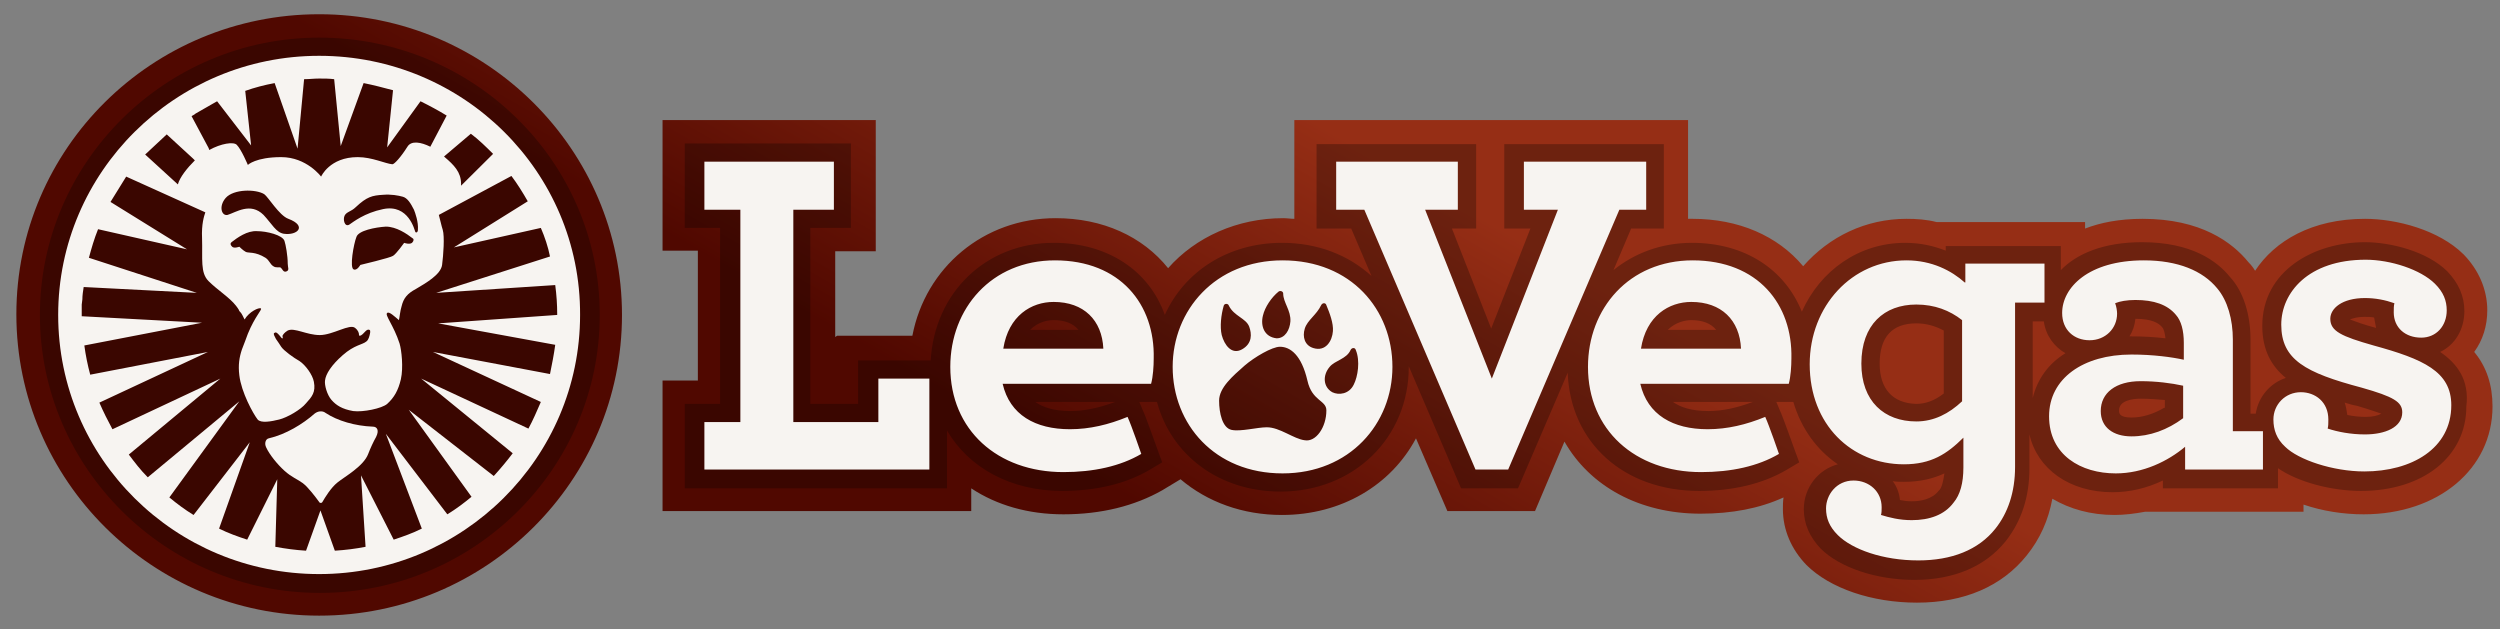 <?xml version="1.0" encoding="UTF-8"?>
<svg xmlns="http://www.w3.org/2000/svg" width="151" height="38" viewBox="0 0 151 38" fill="none">
  <rect x="0" y="0" width="151" height="38" fill="#808080" stroke="none"/>
  <g clip-path="url(#clip0_68_615)">
    <path d="M19.278 37.185C9.205 37.185 0.988 29.025 0.988 18.983C0.988 8.941 9.205 0.86 19.278 0.86C29.352 0.86 37.568 9.019 37.568 19.022C37.568 29.025 29.391 37.185 19.278 37.185ZM50.447 20.356V15.178H52.896V7.254H40.018V15.139H42.151V22.984H40.018V30.869H58.663V29.496C60.204 30.516 62.1 31.065 64.233 31.065C66.524 31.065 68.539 30.555 70.198 29.614L71.304 28.947C72.924 30.32 75.057 31.104 77.427 31.104C81.022 31.104 84.024 29.3 85.525 26.476L87.422 30.869H92.715L94.493 26.672C96.033 29.378 99.036 31.026 102.71 31.026C104.606 31.026 106.265 30.712 107.726 30.045C107.687 30.281 107.687 30.516 107.687 30.751C107.687 32.007 108.2 33.183 109.109 34.125C110.531 35.537 113.059 36.4 115.785 36.4C118.629 36.4 120.921 35.419 122.422 33.536C123.212 32.556 123.725 31.418 123.962 30.124C125.029 30.751 126.293 31.104 127.715 31.104C128.308 31.104 128.94 31.026 129.572 30.908H139.132V30.477C140.277 30.869 141.541 31.065 142.766 31.065C147.269 31.065 150.548 28.319 150.548 24.553C150.548 23.259 150.193 22.16 149.442 21.258C149.956 20.552 150.232 19.689 150.232 18.748C150.232 17.492 149.719 16.316 148.81 15.374C147.309 13.883 144.741 13.217 142.845 13.217C139.645 13.217 137.393 14.55 136.208 16.355C136.09 16.159 135.971 16.002 135.813 15.845C134.826 14.629 132.93 13.217 129.414 13.217C127.992 13.217 126.846 13.452 125.938 13.805V13.413H116.97C116.378 13.256 115.746 13.217 115.153 13.217C112.704 13.217 110.492 14.276 108.912 16.08C107.371 14.236 105.001 13.217 102.235 13.217H101.959V7.254H78.178V13.217C77.941 13.217 77.743 13.177 77.506 13.177C74.741 13.177 72.213 14.315 70.554 16.198C69.013 14.276 66.603 13.177 63.759 13.177C59.414 13.177 55.898 16.159 55.108 20.277H50.565L50.447 20.356Z" fill="url(#paint0_linear_68_615)"></path>
    <path opacity="0.27" d="M19.278 2.272C9.995 2.272 2.41 9.804 2.41 19.022C2.41 28.241 9.995 35.812 19.318 35.812C28.64 35.812 36.225 28.28 36.225 19.022C36.225 9.764 28.601 2.272 19.278 2.272Z" fill="#030303"></path>
    <path d="M19.672 24.945C19.474 24.788 19.198 24.827 19 24.984C18.289 25.612 17.262 26.24 16.235 26.475C16.038 26.514 15.959 26.789 16.077 27.024C16.275 27.456 16.749 28.044 17.183 28.436C17.618 28.829 17.973 28.946 18.289 29.182C18.605 29.417 19.079 30.045 19.277 30.319C19.316 30.398 19.435 30.398 19.474 30.319C19.633 30.045 19.988 29.456 20.383 29.142C20.818 28.789 21.963 28.162 22.24 27.416C22.358 27.103 22.556 26.671 22.714 26.396C22.911 26.004 22.793 25.769 22.516 25.769C21.45 25.73 20.383 25.416 19.672 24.945Z" fill="#F7F4F1"></path>
    <path d="M19.276 3.371C10.585 3.371 3.514 10.392 3.514 19.022C3.514 27.692 10.585 34.674 19.276 34.674C27.966 34.674 35.037 27.652 35.037 19.022C35.077 10.392 28.006 3.371 19.276 3.371ZM29.783 9.294L27.848 11.216V11.098C27.848 10.392 27.413 9.961 26.86 9.49L26.821 9.451L28.44 8.078C28.914 8.431 29.349 8.862 29.783 9.294ZM11.809 6.862L12.836 6.273C12.915 6.234 13.034 6.156 13.113 6.117L15.167 8.784L14.812 5.489C15.365 5.293 15.957 5.136 16.589 5.018L17.972 8.98L18.367 4.783C18.683 4.783 18.959 4.744 19.276 4.744C19.592 4.744 19.868 4.744 20.184 4.783L20.579 8.823L21.962 5.018C22.554 5.136 23.147 5.293 23.739 5.45L23.384 8.902L25.399 6.117C25.952 6.391 26.465 6.666 26.979 6.98L25.991 8.862C25.438 8.588 24.846 8.47 24.608 8.862C24.213 9.49 23.818 9.922 23.7 9.922C23.265 9.882 22.475 9.49 21.606 9.49C19.908 9.49 19.394 10.667 19.394 10.667C19.394 10.667 18.525 9.49 16.984 9.49C15.444 9.49 14.97 9.961 14.97 9.961C14.97 9.961 14.575 9.019 14.298 8.745C14.101 8.549 13.35 8.666 12.639 9.059L12.6 8.941L11.572 7.019C11.612 6.98 11.73 6.94 11.809 6.862ZM23.147 12.628C22.001 12.864 21.33 13.413 21.093 13.57C20.816 13.727 20.698 13.256 20.816 13.021C20.935 12.785 21.211 12.785 21.488 12.511C22.159 11.883 22.475 11.805 23.147 11.765C23.621 11.726 24.055 11.805 24.332 11.883C24.608 11.961 24.806 12.275 25.003 12.668C25.082 12.864 25.28 13.413 25.241 13.884C25.241 14.04 25.122 14.08 25.082 14.001C25.043 13.923 24.688 12.315 23.147 12.628ZM24.885 14.668C24.727 14.786 24.411 14.668 24.411 14.668C24.411 14.668 23.937 15.335 23.739 15.453C23.581 15.57 21.764 16.002 21.764 16.002C21.764 16.002 21.567 16.355 21.369 16.276C21.093 16.198 21.369 14.707 21.527 14.315C21.646 13.923 22.673 13.727 23.305 13.688C23.937 13.688 24.569 14.119 24.924 14.394C25.003 14.433 25.003 14.55 24.885 14.668ZM17.142 14.119C16.668 14.04 16.431 13.531 15.918 12.981C15.128 12.197 14.259 12.825 13.745 12.981C13.389 13.06 13.192 12.471 13.627 11.961C14.101 11.412 15.444 11.412 15.957 11.726C16.194 11.883 16.866 13.021 17.419 13.217C18.564 13.648 17.972 14.237 17.142 14.119ZM17.3 16.394C17.103 16.473 17.063 16.237 16.945 16.159C16.905 16.12 16.668 16.198 16.51 16.08C16.313 15.963 16.273 15.727 16.036 15.57C15.404 15.178 15.009 15.296 14.851 15.217C14.693 15.139 14.456 14.903 14.456 14.903C14.456 14.903 14.14 15.021 14.022 14.903C13.903 14.786 13.903 14.707 13.982 14.629C14.338 14.354 14.93 13.923 15.523 13.962C16.115 13.962 17.063 14.197 17.182 14.55C17.261 14.786 17.379 15.453 17.379 15.924C17.379 16.159 17.498 16.316 17.3 16.394ZM10.071 8.117L11.651 9.569L11.77 9.686C11.296 10.157 10.861 10.706 10.743 11.138L8.768 9.333L10.071 8.117ZM33.536 20.827C33.457 21.415 33.339 22.004 33.22 22.592L26.149 21.258L32.667 24.279C32.43 24.828 32.193 25.377 31.917 25.887L25.438 22.867L30.968 27.378C30.613 27.849 30.218 28.319 29.823 28.751L24.688 24.75L28.48 30.006C28.006 30.398 27.532 30.752 27.018 31.065L23.305 26.201L25.478 31.928C24.924 32.203 24.372 32.399 23.779 32.595L21.804 28.712L22.08 33.027C21.488 33.144 20.856 33.223 20.224 33.262L19.355 30.83L18.485 33.262C17.853 33.223 17.261 33.144 16.629 33.027L16.747 28.947L14.93 32.595C14.338 32.399 13.785 32.203 13.232 31.928L15.088 26.711L11.691 31.105C11.177 30.791 10.703 30.438 10.229 30.045L14.456 24.24L8.926 28.829C8.491 28.398 8.136 27.927 7.78 27.456L13.31 22.867L6.792 25.927C6.516 25.416 6.239 24.867 6.002 24.318L12.56 21.258L5.449 22.631C5.291 22.043 5.173 21.454 5.094 20.866L12.204 19.493L4.936 19.101V18.395L4.975 18.081C4.975 17.846 5.015 17.571 5.054 17.336L11.888 17.689L5.37 15.57C5.528 14.982 5.686 14.433 5.923 13.844L11.296 15.06L6.674 12.197L7.622 10.667L12.402 12.825C12.323 13.06 12.165 13.531 12.204 14.394C12.244 15.649 12.086 16.473 12.6 16.983C13.152 17.532 13.864 17.963 14.259 18.473C14.338 18.591 14.417 18.669 14.456 18.787C14.575 18.905 14.614 18.983 14.654 19.062L14.772 19.297C15.049 18.826 15.641 18.552 15.76 18.63C15.839 18.709 15.404 19.101 14.97 20.16C14.891 20.395 14.733 20.788 14.614 21.102C14.456 21.572 14.377 22.043 14.456 22.671C14.575 23.691 15.286 24.985 15.562 25.338C15.76 25.573 16.392 25.456 16.866 25.338C17.34 25.22 18.169 24.75 18.485 24.357C18.841 23.965 19.078 23.691 18.959 23.063C18.881 22.631 18.446 22.043 18.09 21.808C17.735 21.611 17.142 21.18 16.984 20.945C16.905 20.827 16.787 20.631 16.668 20.474C16.589 20.317 16.51 20.199 16.55 20.121C16.668 20.042 16.708 20.082 16.826 20.199C16.945 20.317 17.024 20.474 17.063 20.435C17.103 20.395 17.063 20.395 17.063 20.278C17.103 20.199 17.182 20.082 17.379 19.964C17.774 19.768 18.525 20.238 19.315 20.238C20.105 20.238 21.132 19.532 21.448 19.807C21.646 19.964 21.685 20.121 21.685 20.238C21.685 20.238 21.685 20.278 21.725 20.278C21.843 20.278 21.962 20.121 22.08 20.003C22.159 19.925 22.238 19.885 22.317 19.925C22.396 19.964 22.357 20.121 22.317 20.278C22.278 20.435 22.199 20.591 22.12 20.631C21.883 20.827 21.409 20.827 20.698 21.454C20.026 22.043 19.671 22.592 19.631 22.984C19.592 23.259 19.75 23.847 20.026 24.161C20.303 24.475 20.658 24.71 21.33 24.828C21.922 24.907 23.068 24.671 23.384 24.397C23.818 24.004 24.055 23.573 24.213 22.906C24.372 22.2 24.253 21.141 24.134 20.748C23.779 19.65 23.226 19.022 23.384 18.905C23.502 18.787 23.858 19.14 24.095 19.336C24.134 19.179 24.174 18.748 24.253 18.512C24.372 18.003 24.608 17.728 25.122 17.453C25.715 17.1 26.623 16.59 26.702 16.002C26.781 15.414 26.86 14.276 26.742 13.884C26.663 13.648 26.584 13.256 26.505 12.981L30.89 10.628C31.245 11.098 31.561 11.608 31.877 12.158L27.413 14.943L32.667 13.766C32.904 14.315 33.102 14.903 33.22 15.492L26.347 17.689L33.536 17.218C33.615 17.806 33.655 18.395 33.655 18.983V19.022L26.465 19.532L33.536 20.827Z" fill="#F7F4F1"></path>
    <path opacity="0.27" d="M147.386 21.257C148.295 20.826 148.848 19.884 148.848 18.786C148.848 17.884 148.493 17.099 147.821 16.393C146.596 15.177 144.384 14.628 142.844 14.628C139.762 14.628 136.642 16.354 136.642 19.688C136.642 21.139 137.195 22.12 138.064 22.826C137.116 23.14 136.405 23.964 136.247 24.984H135.931V20.512C135.931 18.982 135.496 17.609 134.706 16.746C133.916 15.765 132.375 14.628 129.373 14.628C127.042 14.628 125.423 15.334 124.475 16.314V14.863H117.522V15.138C116.811 14.863 116.021 14.667 115.073 14.667C112.268 14.667 109.937 16.354 108.831 18.825C107.804 16.275 105.394 14.667 102.195 14.667C100.338 14.667 98.718 15.294 97.454 16.314L98.521 13.804H100.496V8.704H90.857V13.804H92.437L90.067 19.845L87.697 13.804H89.159V8.704H79.52V13.804H81.613L82.838 16.668C81.455 15.412 79.599 14.667 77.426 14.667C74.187 14.667 71.54 16.393 70.355 19.021C69.407 16.354 66.918 14.667 63.639 14.667C59.531 14.667 56.45 17.687 56.213 21.767H51.828V24.395H48.944V13.765H51.393V8.665H41.359V13.765H43.493V24.395H41.359V29.495H57.2V26.004C58.504 28.24 61.032 29.652 64.153 29.652C66.207 29.652 67.985 29.22 69.407 28.396L70.197 27.926L69.881 27.063C69.802 26.867 69.249 25.258 69.012 24.748L68.814 24.278H69.881C70.75 27.494 73.634 29.691 77.347 29.691C81.771 29.691 85.09 26.435 85.09 22.159V22.12L88.25 29.495H91.687L94.689 22.512C94.847 26.749 98.086 29.652 102.629 29.652C104.683 29.652 106.461 29.22 107.883 28.396L108.673 27.926L108.357 27.063C108.278 26.867 107.725 25.258 107.488 24.748L107.291 24.278H108.318C108.792 25.886 109.74 27.18 111.004 28.044C109.819 28.357 108.95 29.456 108.95 30.75C108.95 31.652 109.305 32.437 109.977 33.143C111.122 34.281 113.335 35.026 115.626 35.026C118.035 35.026 119.932 34.202 121.156 32.672C122.104 31.456 122.578 30.005 122.578 28.279V26.239C123.052 28.318 124.988 29.73 127.595 29.73C128.622 29.73 129.649 29.495 130.637 29.024V29.495H137.59V28.279C138.775 29.103 140.789 29.652 142.607 29.652C146.359 29.652 148.967 27.573 148.967 24.552C149.164 22.944 148.414 21.963 147.386 21.257ZM63.639 19.335C64.311 19.335 64.824 19.531 65.14 19.923H62.217C62.691 19.453 63.244 19.335 63.639 19.335ZM64.666 24.827C63.639 24.827 62.968 24.591 62.533 24.278H67.353C66.404 24.631 65.496 24.827 64.666 24.827ZM102.155 19.335C102.827 19.335 103.34 19.531 103.656 19.923H100.733C101.207 19.453 101.8 19.335 102.155 19.335ZM103.182 24.827C102.155 24.827 101.484 24.591 101.049 24.278H105.868C104.92 24.631 104.051 24.827 103.182 24.827ZM113.532 21.963C113.532 20.355 114.283 19.531 115.744 19.531C116.337 19.531 116.89 19.688 117.403 19.963V23.768C116.85 24.199 116.297 24.395 115.744 24.395C114.322 24.356 113.532 23.493 113.532 21.963ZM117.087 29.652C116.692 30.162 115.981 30.279 115.468 30.279C115.191 30.279 114.954 30.24 114.757 30.201C114.717 29.77 114.559 29.377 114.322 29.063C114.559 29.103 114.757 29.103 114.994 29.103C115.981 29.103 116.771 28.907 117.443 28.593C117.364 29.103 117.285 29.495 117.087 29.652ZM122.776 24.042V19.413H123.447C123.566 20.276 124.079 20.943 124.751 21.336C123.724 21.963 123.052 22.905 122.776 24.042ZM130.716 24.631C130.044 25.023 129.373 25.219 128.741 25.219C127.99 25.219 127.99 24.945 127.99 24.788C127.99 24.199 128.78 24.081 129.294 24.081C129.768 24.081 130.282 24.121 130.756 24.16V24.631H130.716ZM128.741 20.316H128.622C128.82 20.002 128.938 19.649 128.978 19.256C130.005 19.256 130.4 19.531 130.598 19.767C130.677 19.845 130.756 20.08 130.795 20.433C130.124 20.355 129.412 20.316 128.741 20.316ZM142.804 19.139C143.002 19.139 143.199 19.139 143.397 19.178C143.436 19.413 143.476 19.61 143.515 19.806C142.765 19.61 142.251 19.413 141.935 19.296C142.133 19.217 142.409 19.139 142.804 19.139ZM142.883 25.18C142.528 25.18 142.133 25.141 141.777 25.062C141.738 24.788 141.698 24.552 141.619 24.317C141.856 24.395 142.133 24.474 142.37 24.513C143.16 24.748 143.594 24.905 143.831 24.984C143.634 25.101 143.318 25.18 142.883 25.18Z" fill="#030303"></path>
    <path d="M99.114 21.061C99.43 19.061 100.812 18.237 102.156 18.237C103.973 18.237 105.079 19.335 105.158 21.061H99.114ZM102.235 15.726C98.403 15.726 95.914 18.629 95.914 22.16C95.914 25.965 98.758 28.515 102.748 28.515C104.565 28.515 106.185 28.161 107.449 27.416C107.449 27.416 106.856 25.69 106.619 25.18C105.474 25.651 104.328 25.925 103.143 25.925C101.049 25.925 99.509 25.062 99.074 23.18H108.042C108.16 22.748 108.2 22.12 108.2 21.65C108.279 18.394 106.185 15.726 102.235 15.726ZM77.466 15.726C73.397 15.726 70.829 18.747 70.829 22.16C70.829 25.612 73.358 28.593 77.466 28.593C81.535 28.593 84.103 25.572 84.103 22.16C84.103 18.708 81.614 15.726 77.466 15.726ZM76.281 19.061C76.399 18.551 76.794 17.962 77.229 17.609C77.347 17.531 77.505 17.609 77.505 17.727C77.505 18.276 77.98 18.747 77.94 19.414C77.9 19.924 77.624 20.434 77.11 20.434C76.36 20.355 76.123 19.688 76.281 19.061ZM73.911 18.472C73.95 18.315 74.187 18.315 74.227 18.472C74.543 19.1 75.254 19.218 75.451 19.727C75.609 20.159 75.649 20.747 75.017 21.101C74.385 21.453 73.95 20.826 73.792 20.238C73.674 19.727 73.753 19.021 73.911 18.472ZM78.809 26.592C78.138 26.514 77.308 25.808 76.518 25.808C75.925 25.808 74.938 26.082 74.385 25.965C73.832 25.847 73.634 24.945 73.634 24.199C73.634 23.415 74.464 22.709 75.175 22.081C75.767 21.571 76.834 20.944 77.308 20.944C77.94 20.944 78.612 21.453 78.967 22.983C79.244 24.239 80.113 24.16 80.113 24.788C80.113 25.808 79.481 26.71 78.809 26.592ZM79.323 21.022C78.809 20.865 78.651 20.355 78.809 19.845C78.967 19.335 79.52 19.021 79.797 18.433C79.876 18.276 80.073 18.276 80.113 18.433C80.31 18.904 80.547 19.531 80.508 20.002C80.468 20.59 80.073 21.257 79.323 21.022ZM81.772 23.219C81.495 23.807 80.863 23.886 80.468 23.689C79.915 23.376 79.876 22.67 80.31 22.16C80.626 21.767 81.337 21.689 81.574 21.14C81.653 20.983 81.851 20.983 81.89 21.14C82.167 21.807 82.009 22.748 81.772 23.219ZM53.053 25.494H47.917V12.666H50.367V9.764H42.545V12.666H44.718V25.494H42.545V28.358H56.134V22.866H53.053V25.494ZM63.719 15.726C59.887 15.726 57.398 18.629 57.398 22.16C57.398 25.965 60.242 28.515 64.232 28.515C66.049 28.515 67.669 28.161 68.933 27.416C68.933 27.416 68.341 25.69 68.104 25.18C66.958 25.651 65.812 25.925 64.627 25.925C62.534 25.925 60.993 25.062 60.559 23.18H69.526C69.644 22.748 69.684 22.12 69.684 21.65C69.763 18.394 67.669 15.726 63.719 15.726ZM60.598 21.061C60.914 19.061 62.297 18.237 63.64 18.237C65.457 18.237 66.563 19.335 66.642 21.061H60.598ZM118.707 17.06H118.668C117.878 16.354 116.693 15.726 115.152 15.726C111.873 15.726 109.306 18.472 109.306 22.003C109.306 25.651 111.834 28.044 114.994 28.044C116.653 28.044 117.601 27.416 118.589 26.435V28.24C118.589 29.181 118.391 29.887 117.996 30.358C117.443 31.104 116.535 31.417 115.468 31.417C114.718 31.417 114.125 31.26 113.612 31.104C113.651 30.986 113.651 30.79 113.651 30.633C113.651 29.691 112.9 29.024 111.952 29.024C110.925 29.024 110.293 29.887 110.293 30.711C110.293 31.3 110.491 31.81 111.004 32.32C111.873 33.183 113.73 33.849 115.863 33.849C117.878 33.849 119.498 33.222 120.525 31.927C121.275 30.986 121.71 29.73 121.71 28.201V18.276H123.487V15.922H118.707V17.06ZM118.51 24.239C117.72 24.984 116.811 25.455 115.745 25.455C113.809 25.455 112.426 24.239 112.426 21.963C112.426 19.61 113.809 18.394 115.745 18.394C116.851 18.394 117.759 18.747 118.51 19.335V24.239ZM143.358 20.865C141.422 20.316 140.75 20.002 140.75 19.257C140.75 18.629 141.461 18.002 142.844 18.002C143.476 18.002 144.069 18.119 144.622 18.315C144.582 18.472 144.582 18.629 144.582 18.864C144.582 19.806 145.293 20.394 146.241 20.394C147.15 20.394 147.782 19.688 147.782 18.747C147.782 18.158 147.584 17.648 147.071 17.139C146.202 16.276 144.385 15.687 142.884 15.687C139.407 15.687 137.788 17.688 137.788 19.61C137.788 21.728 139.249 22.513 142.647 23.415C144.582 23.964 145.096 24.278 145.096 24.905C145.096 25.808 144.069 26.239 142.844 26.239C141.975 26.239 141.185 26.082 140.592 25.886C140.632 25.729 140.632 25.572 140.632 25.337C140.632 24.278 139.842 23.689 138.973 23.689C138.025 23.689 137.314 24.435 137.314 25.337C137.314 25.965 137.511 26.514 138.025 26.985C138.815 27.769 140.908 28.475 142.805 28.475C145.649 28.475 148.058 27.102 148.058 24.474C148.058 22.434 146.36 21.689 143.358 20.865ZM134.864 20.512C134.864 19.296 134.548 18.158 133.916 17.413C133.047 16.354 131.546 15.726 129.492 15.726C126.134 15.726 124.554 17.374 124.554 18.904C124.554 19.924 125.265 20.551 126.213 20.551C127.161 20.551 127.872 19.845 127.872 18.943C127.872 18.786 127.833 18.511 127.754 18.315C128.03 18.198 128.465 18.119 128.978 18.119C130.084 18.119 130.914 18.394 131.428 19.021C131.744 19.374 131.902 19.963 131.902 20.708V21.728C131.191 21.571 130.045 21.414 128.741 21.414C125.818 21.414 123.764 22.866 123.764 25.141C123.764 27.495 125.7 28.593 127.793 28.593C129.452 28.593 130.954 27.848 131.981 26.985V28.358H136.682V26.043H134.864V20.512ZM131.862 25.259C130.914 25.965 129.847 26.357 128.741 26.357C127.635 26.357 126.885 25.808 126.885 24.827C126.885 23.729 127.793 23.023 129.294 23.023C130.242 23.023 131.151 23.14 131.862 23.297V25.259ZM92.043 12.666H94.097L90.107 22.866L86.078 12.666H88.053V9.764H80.705V12.666H82.404L89.119 28.358H91.095L97.81 12.666H99.43V9.764H92.043V12.666Z" fill="#F7F4F1"></path>
  </g>
  <defs>
    <linearGradient id="paint0_linear_68_615" x1="51.061" y1="20.303" x2="63.623" y2="-1.686" gradientUnits="userSpaceOnUse">
      <stop stop-color="#500800"></stop>
      <stop offset="1" stop-color="#962E15"></stop>
    </linearGradient>
    <clipPath id="clip0_68_615">
      <rect width="151" height="38" fill="white"></rect>
    </clipPath>
  </defs>
</svg>
